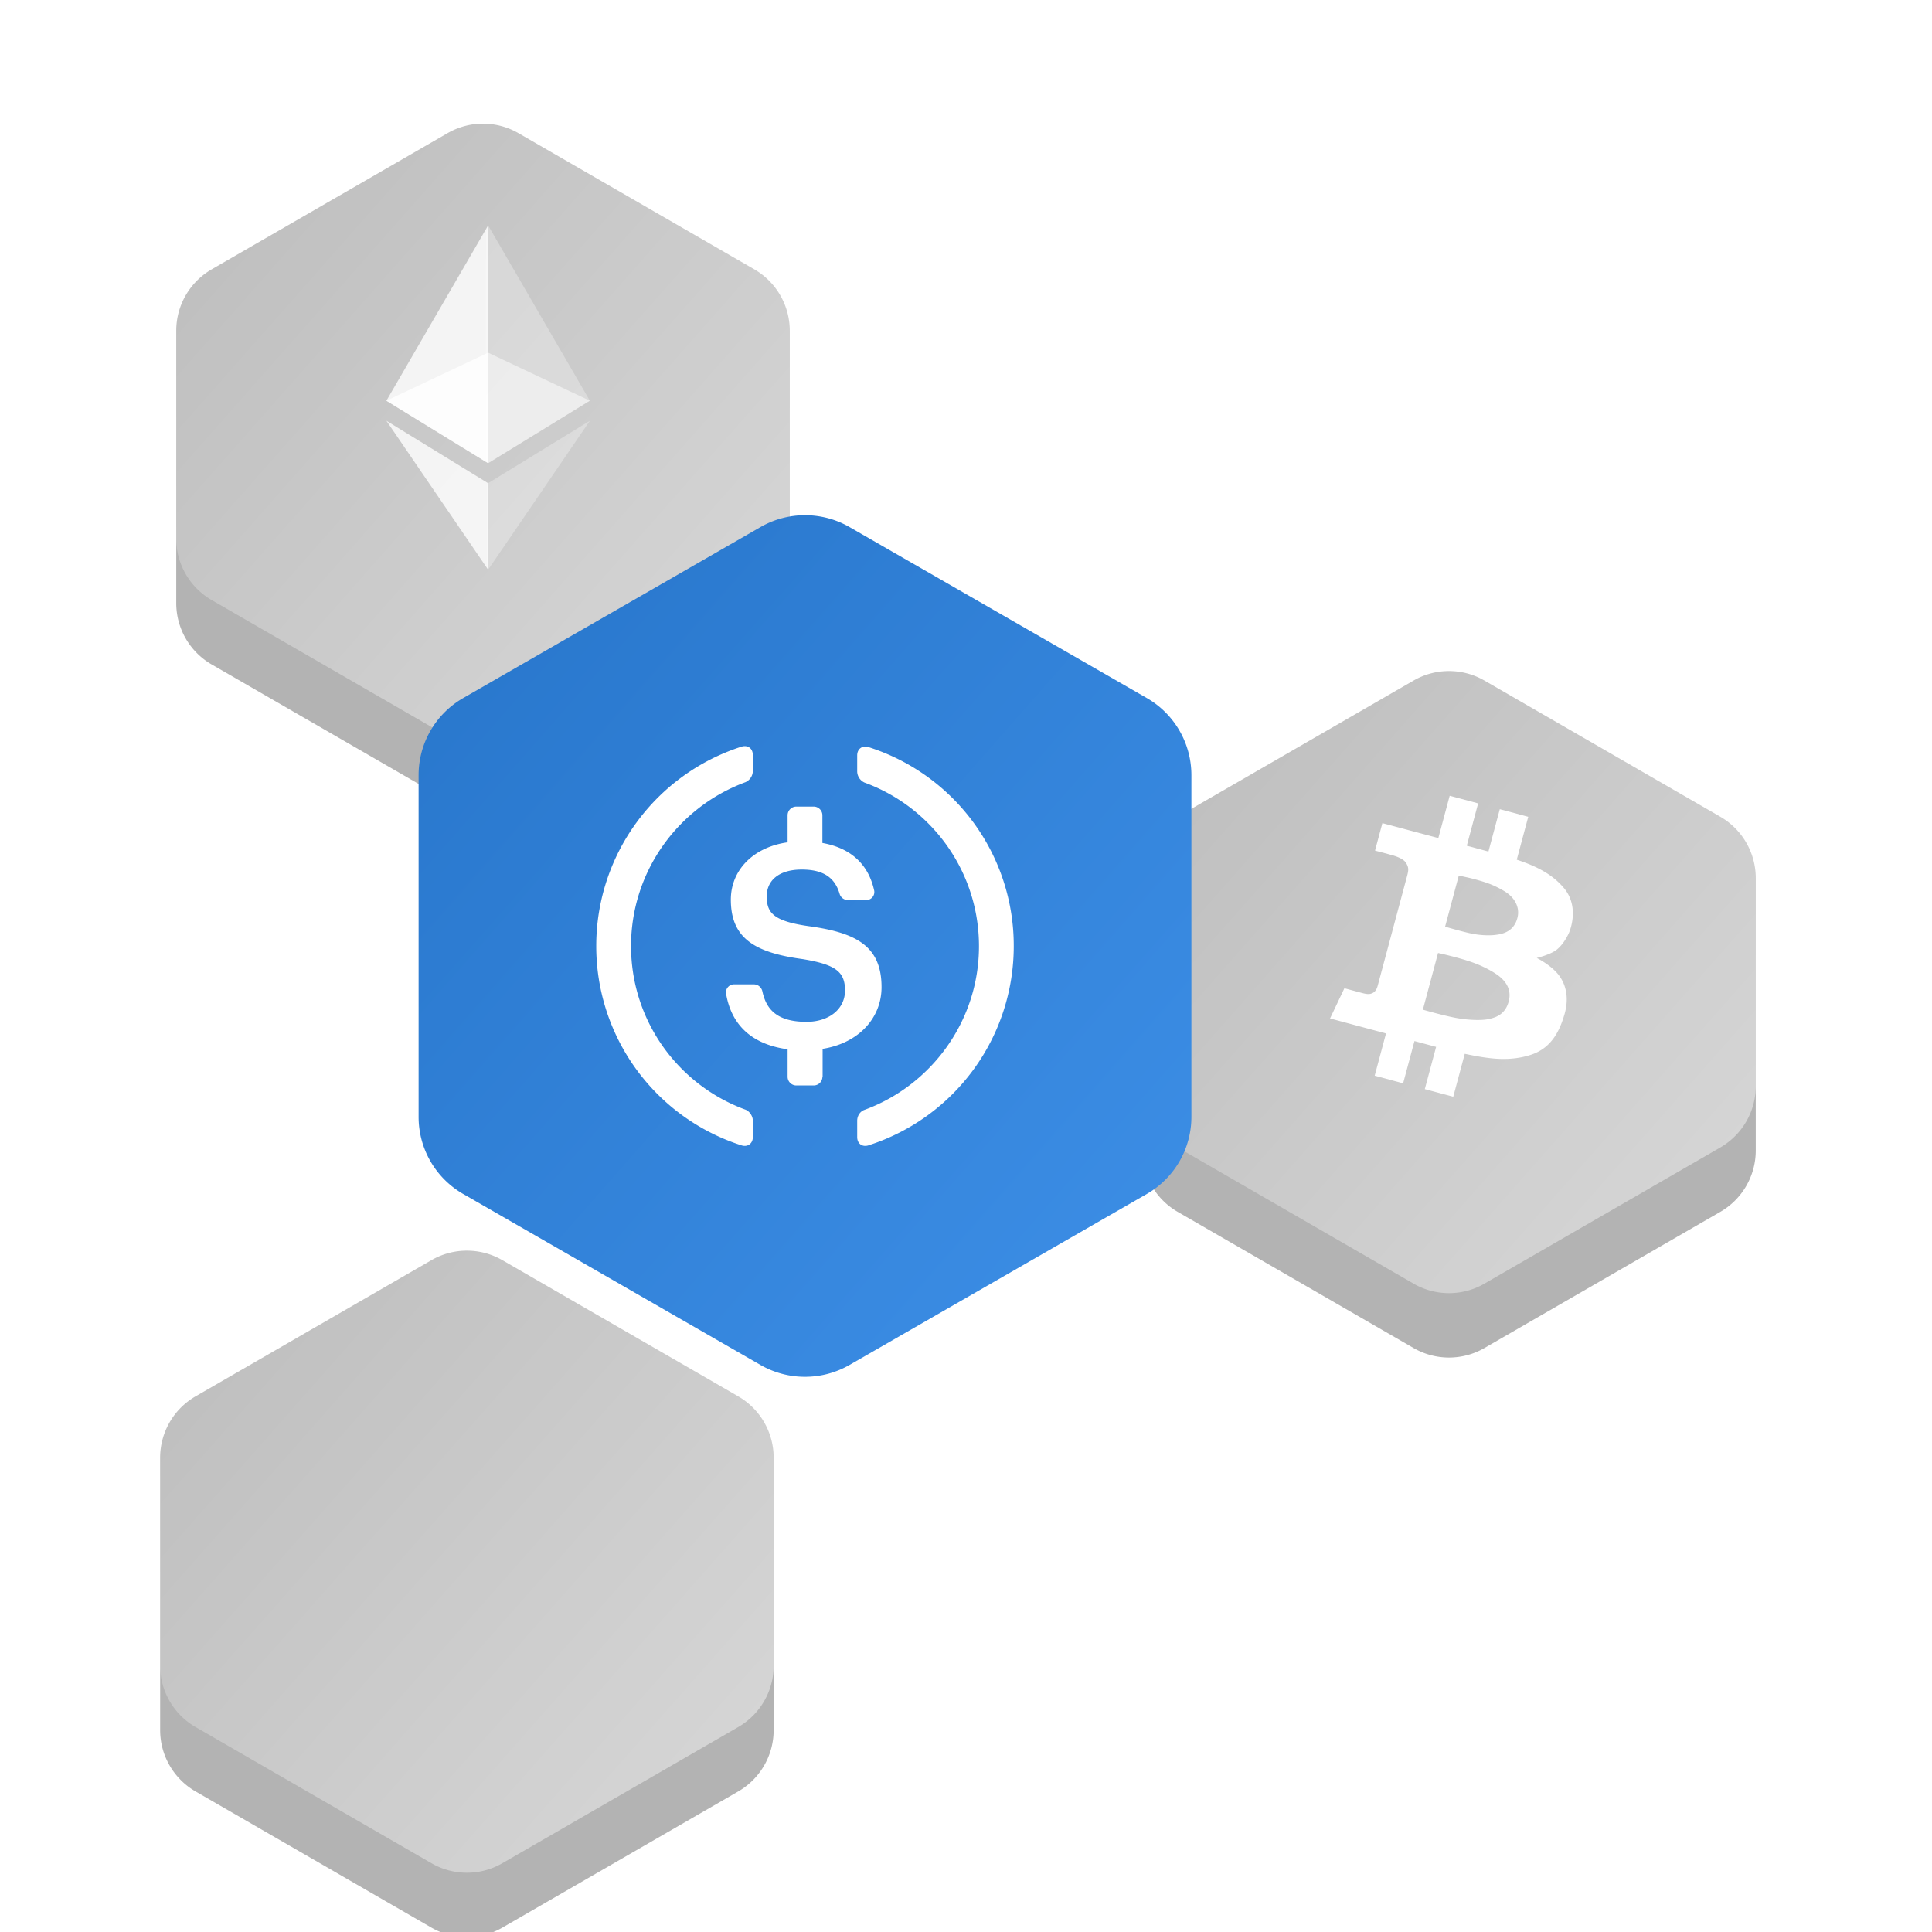 <svg width="120" height="120" xmlns="http://www.w3.org/2000/svg" xmlns:xlink="http://www.w3.org/1999/xlink"><defs><path d="M72.2 4.27l14.653 8.46a4.4 4.4 0 012.2 3.81v16.92a4.4 4.4 0 01-2.2 3.81L72.2 45.73a4.4 4.4 0 01-4.4 0l-14.653-8.46a4.4 4.4 0 01-2.2-3.81V16.54a4.4 4.4 0 012.2-3.81L67.8 4.27a4.4 4.4 0 014.4 0z" id="a"/><path d="M31.2 74.27l14.653 8.46a4.4 4.4 0 012.2 3.81v16.92a4.4 4.4 0 01-2.2 3.81L31.2 115.73a4.4 4.4 0 01-4.4 0l-14.653-8.46a4.4 4.4 0 01-2.2-3.81V86.54a4.4 4.4 0 012.2-3.81L26.8 74.27a4.4 4.4 0 014.4 0z" id="d"/><path d="M24.2 1.27l14.653 8.46a4.4 4.4 0 012.2 3.81v16.92a4.4 4.4 0 01-2.2 3.81L24.2 42.73a4.4 4.4 0 01-4.4 0L5.147 34.27a4.4 4.4 0 01-2.2-3.81V13.54a4.4 4.4 0 012.2-3.81L19.8 1.27a4.4 4.4 0 014.4 0z" id="g"/><path d="M24.2 1.27l14.653 8.46a4.4 4.4 0 012.2 3.81v16.92a4.4 4.4 0 01-2.2 3.81L24.2 42.73a4.4 4.4 0 01-4.4 0L5.147 34.27a4.4 4.4 0 01-2.2-3.81V13.54a4.4 4.4 0 012.2-3.81L19.8 1.27a4.4 4.4 0 014.4 0z" id="i"/><filter x="-69.4%" y="-65.5%" width="238.9%" height="249.2%" filterUnits="objectBoundingBox" id="c"><feOffset dy="4" in="SourceAlpha" result="shadowOffsetOuter1"/><feGaussianBlur stdDeviation="10.5" in="shadowOffsetOuter1" result="shadowBlurOuter1"/><feColorMatrix values="0 0 0 0 0 0 0 0 0 0 0 0 0 0 0 0 0 0 0.2 0" in="shadowBlurOuter1"/></filter><filter x="-69.4%" y="-65.5%" width="238.9%" height="249.2%" filterUnits="objectBoundingBox" id="f"><feOffset dy="4" in="SourceAlpha" result="shadowOffsetOuter1"/><feGaussianBlur stdDeviation="10.5" in="shadowOffsetOuter1" result="shadowBlurOuter1"/><feColorMatrix values="0 0 0 0 0 0 0 0 0 0 0 0 0 0 0 0 0 0 0.2 0" in="shadowBlurOuter1"/></filter><filter x="-69.4%" y="-65.5%" width="238.9%" height="249.2%" filterUnits="objectBoundingBox" id="h"><feOffset dy="4" in="SourceAlpha" result="shadowOffsetOuter1"/><feGaussianBlur stdDeviation="10.5" in="shadowOffsetOuter1" result="shadowBlurOuter1"/><feColorMatrix values="0 0 0 0 0 0 0 0 0 0 0 0 0 0 0 0 0 0 0.2 0" in="shadowBlurOuter1"/></filter><linearGradient x1="0%" y1="0%" x2="102%" y2="101%" id="e"><stop stop-color="#FFF" stop-opacity=".1" offset="0%"/><stop stop-color="#FFF" stop-opacity=".5" offset="100%"/></linearGradient><linearGradient x1="102.378%" y1="101%" x2="-.364%" y2="0%" id="j"><stop stop-color="#3E90E8" offset="0%"/><stop stop-color="#2775CA" offset="100%"/></linearGradient><mask id="b" maskContentUnits="userSpaceOnUse" maskUnits="objectBoundingBox" x="0" y="0" width="44" height="44" fill="#fff"><use xlink:href="#a"/></mask></defs><g fill="none" fill-rule="evenodd"><path opacity=".5" d="M0 0h120v120H0z"/><use stroke="#FFF" mask="url(#b)" stroke-width="2" opacity=".3" stroke-dasharray="1,4" xlink:href="#a"/><g opacity=".3"><use fill="#000" filter="url(#c)" xlink:href="#d"/><use fill="url(#e)" xlink:href="#d"/></g><g opacity=".3" transform="translate(68 37)"><use fill="#000" filter="url(#f)" xlink:href="#g"/><use fill="url(#e)" xlink:href="#g"/></g><path d="M91.81 49.9l-.705 2.631 1.345.36.705-2.63 1.767.473-.713 2.663c1.296.429 2.214.925 2.913 1.742.903 1.056.491 2.36.382 2.668-.109.308-.42.874-.822 1.186-.402.311-1.233.508-1.233.508l.036.018c.162.085.838.454 1.267.964.489.584.736 1.448.418 2.53-.316 1.083-.845 2.101-2.095 2.506-1.25.406-2.422.223-2.942.15a20.26 20.26 0 01-1.154-.216l-.715 2.667-1.767-.473.703-2.624-1.345-.361-.704 2.624-1.766-.473.703-2.624-3.476-.932.892-1.875 1.057.284c.355.095.511.104.695.013.183-.09.27-.28.313-.442l1.82-6.794c.115-.426.108-.551-.044-.826-.152-.276-.639-.437-.918-.512l-1.021-.273.457-1.705 3.475.93.705-2.63 1.767.473zm-2.49 9.291l-.943 3.522s1.166.337 1.965.494c.798.156 1.657.189 2.117.09.46-.099 1.033-.29 1.249-1.096.216-.806-.272-1.298-.56-1.54-.29-.242-.97-.646-1.83-.934-.86-.289-1.997-.536-1.997-.536zm1.287-4.803l-.849 3.169s.82.244 1.47.394c.65.15 1.372.195 1.935.074.563-.12.95-.444 1.095-1.047.143-.603-.15-1.224-.82-1.626-.672-.402-1.154-.548-1.706-.704-.55-.155-1.125-.26-1.125-.26z" fill="#FFF"/><g opacity=".3" transform="translate(8 3)"><use fill="#000" filter="url(#h)" xlink:href="#i"/><use fill="url(#e)" xlink:href="#i"/></g><g fill="#FFF" fill-rule="nonzero"><path opacity=".3" d="M30.318 14l-.138.487v14.14l.138.143 6.317-3.88z"/><path opacity=".8" d="M30.318 14L24 24.89l6.318 3.88v-6.863z"/><path opacity=".3" d="M30.318 30.013l-.078.098v5.037l.078.236 6.32-9.249z"/><path opacity=".8" d="M30.318 35.384v-5.371L24 26.135z"/><path opacity=".5" d="M30.318 28.77l6.317-3.88-6.317-2.983z"/><path opacity=".8" d="M24 24.89l6.318 3.88v-6.863z"/></g><g fill-rule="nonzero"><path d="M26.771.74L45.23 11.357A5.519 5.519 0 0148 16.14v21.237a5.519 5.519 0 01-2.771 4.783L26.77 52.777a5.56 5.56 0 01-5.542 0L2.77 42.16A5.519 5.519 0 010 37.377V16.14a5.519 5.519 0 012.771-4.783L21.23.74a5.56 5.56 0 015.542 0z" fill="url(#j)" transform="translate(26 32)"/><path d="M46.76 70.626c0 .406-.326.636-.704.514a12.985 12.985 0 01-9.022-12.381 12.999 12.999 0 019.022-12.382c.392-.121.703.11.703.516v1.014a.775.775 0 01-.46.677c-4.146 1.529-7.104 5.52-7.104 10.175 0 4.668 2.958 8.647 7.104 10.162.257.095.46.406.46.676v1.029zm4.322-3.748a.542.542 0 01-.54.541H49.46a.542.542 0 01-.54-.541v-1.705c-2.364-.326-3.512-1.638-3.822-3.451a.5.5 0 01.5-.582h1.228c.257 0 .474.19.527.434.23 1.068.852 1.894 2.743 1.894 1.39 0 2.389-.785 2.389-1.949 0-1.163-.58-1.61-2.633-1.948-3.026-.406-4.458-1.327-4.458-3.695 0-1.827 1.392-3.26 3.526-3.558v-1.677c0-.298.243-.542.54-.542h1.081c.296 0 .54.244.54.542v1.717c1.742.312 2.85 1.299 3.215 2.95a.497.497 0 01-.5.596h-1.135a.535.535 0 01-.513-.393c-.31-1.042-1.054-1.501-2.35-1.501-1.432 0-2.175.689-2.175 1.664 0 1.028.42 1.542 2.62 1.854 2.972.406 4.511 1.258 4.511 3.787 0 1.923-1.431 3.479-3.66 3.83v1.733h-.014.002zm2.862 4.262c-.392.122-.702-.11-.702-.514V69.61c0-.298.176-.582.459-.677 4.133-1.515 7.105-5.507 7.105-10.162 0-4.668-2.959-8.645-7.105-10.162a.775.775 0 01-.459-.675v-1.016c0-.406.324-.636.702-.514a12.938 12.938 0 019.022 12.354 12.985 12.985 0 01-9.022 12.38z" fill="#FFF"/></g></g></svg>